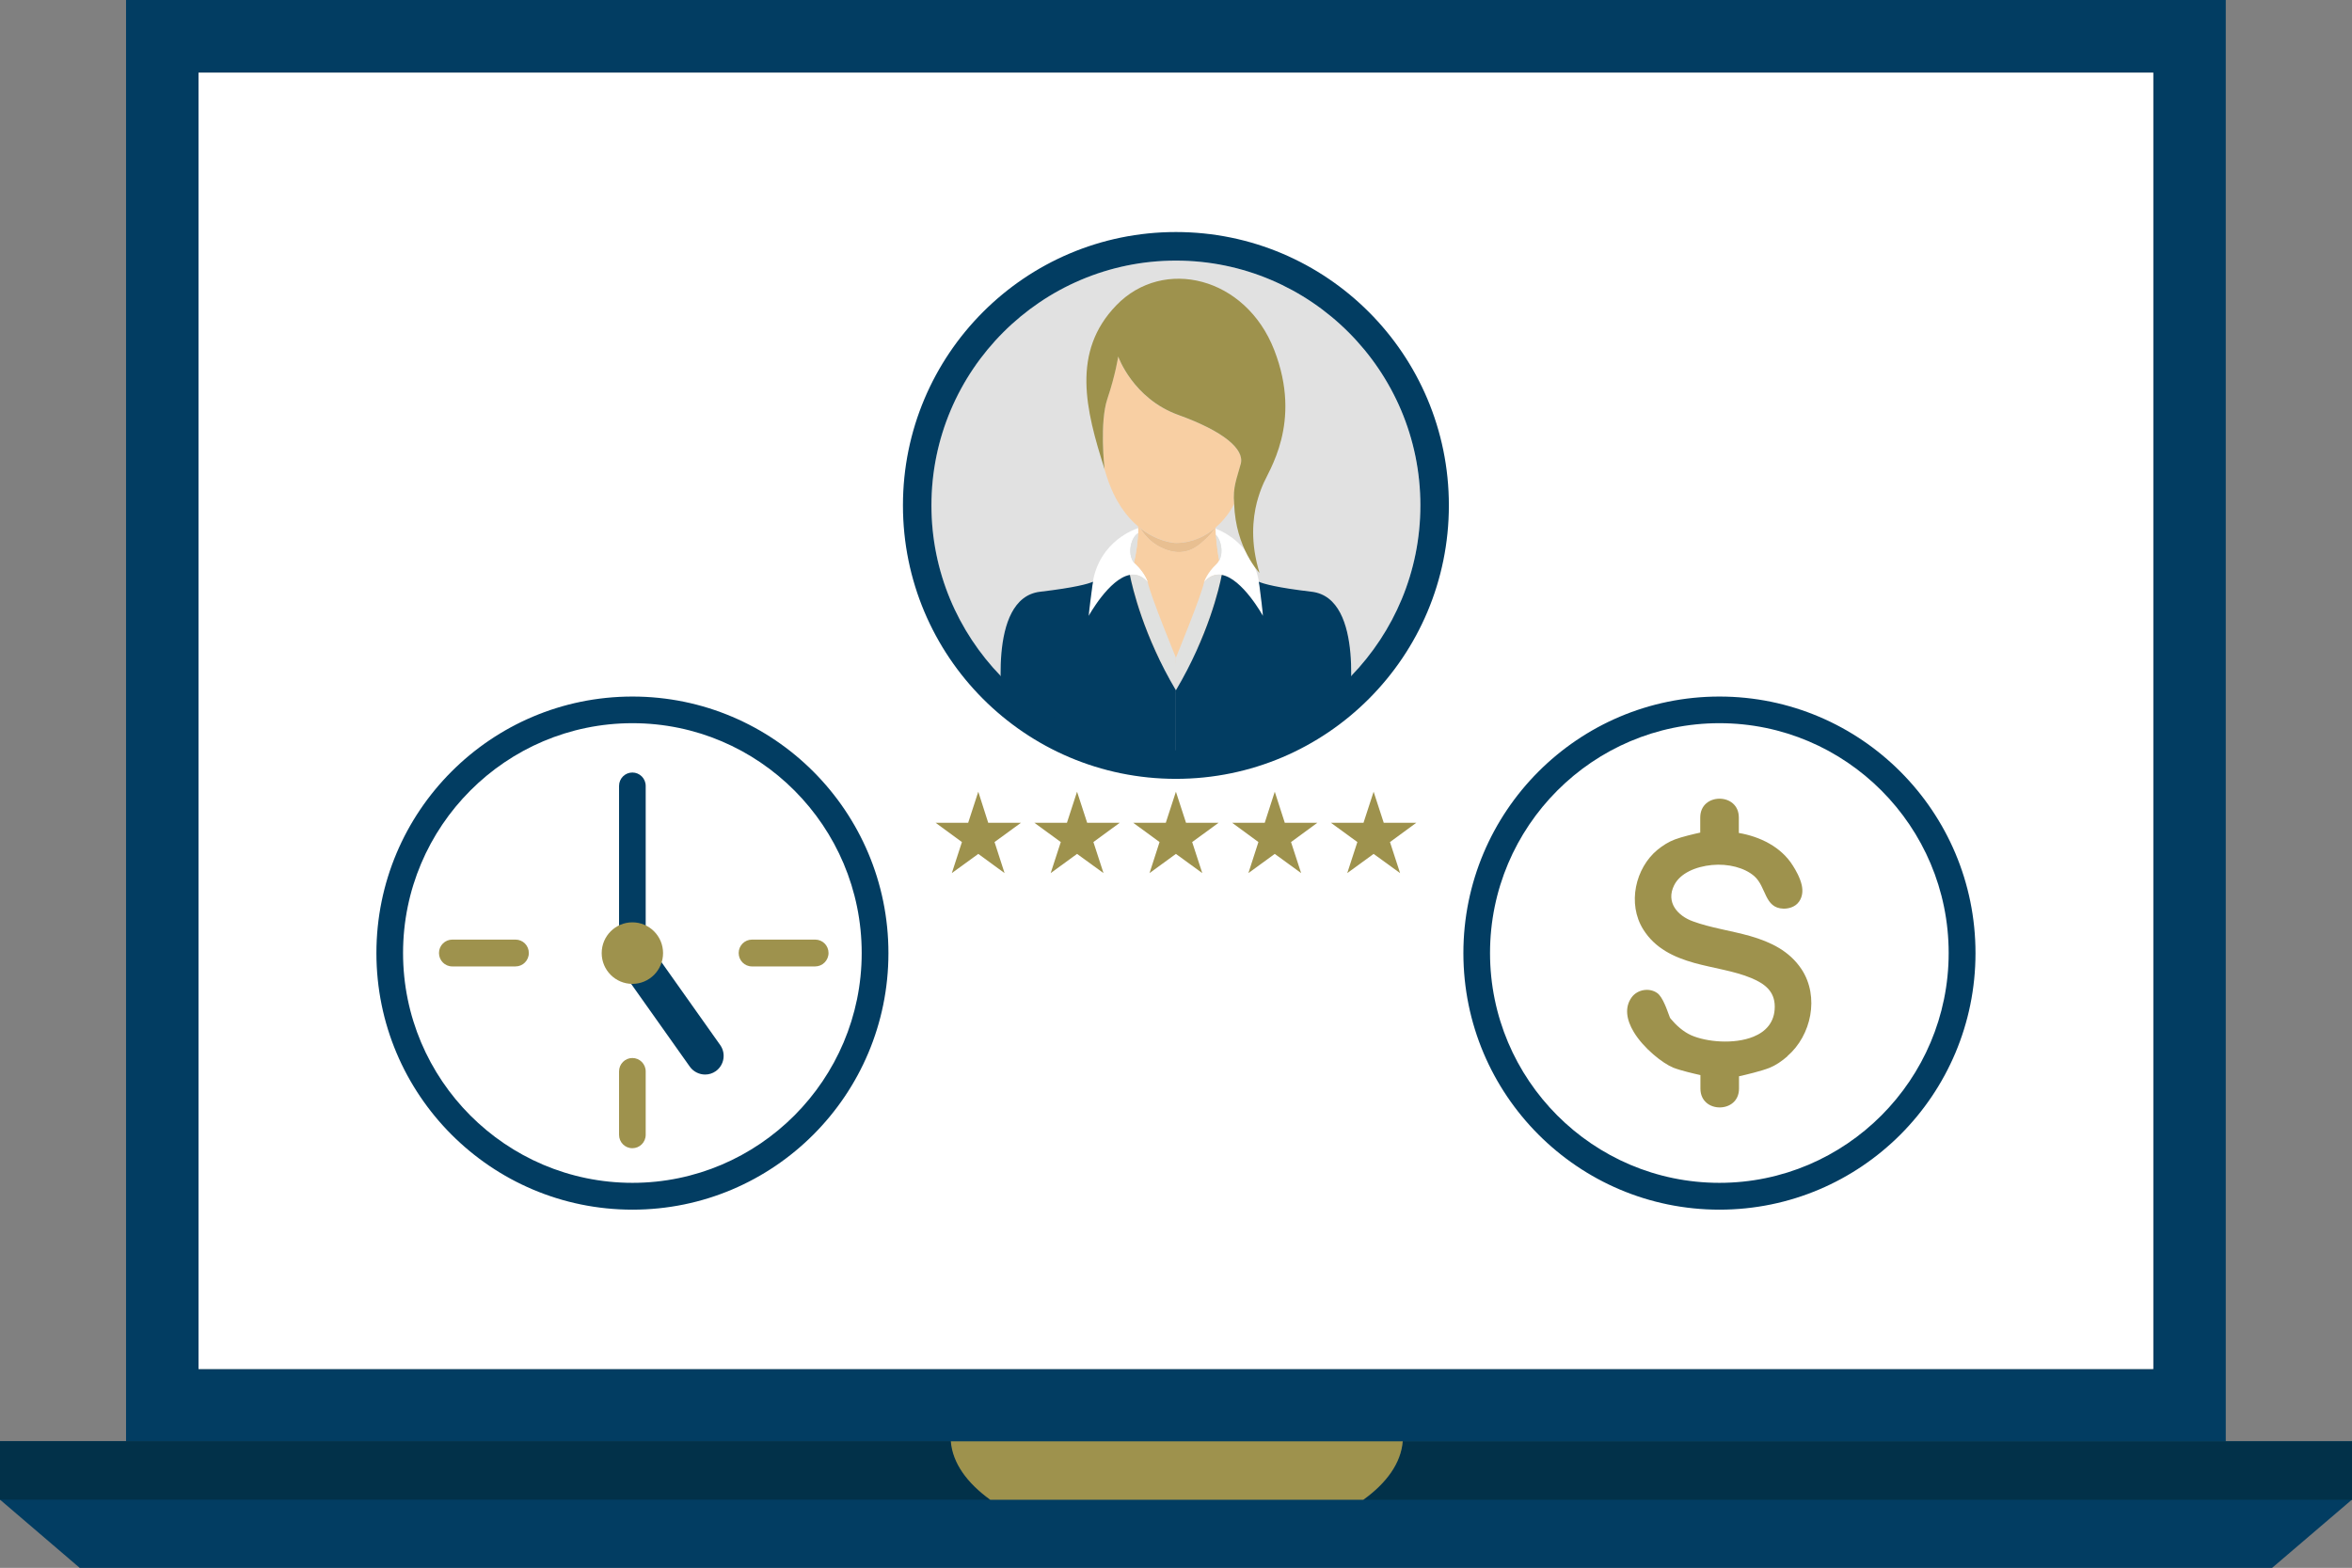 <?xml version="1.0" encoding="UTF-8"?>
<svg id="Layer_1" data-name="Layer 1" xmlns="http://www.w3.org/2000/svg" viewBox="0 0 256 170.69">
  <rect x="0" y="0" width="256" height="170.69" fill="#808080" stroke="none"/>
  <defs>
    <style>
      .cls-1 {
        fill: #e0e1e0;
      }

      .cls-1, .cls-2, .cls-3, .cls-4, .cls-5, .cls-6, .cls-7, .cls-8, .cls-9, .cls-10 {
        stroke-width: 0px;
      }

      .cls-2 {
        fill: #e1e1e1;
      }

      .cls-3 {
        fill-rule: evenodd;
      }

      .cls-3, .cls-8 {
        fill: #9e924d;
      }

      .cls-4 {
        fill: #fff;
      }

      .cls-5 {
        fill: #f9d3a6;
      }

      .cls-6 {
        fill: #023d62;
      }

      .cls-7 {
        fill: #023149;
      }

      .cls-9 {
        fill: #f8cfa3;
      }

      .cls-10 {
        fill: #e8bf91;
      }
    </style>
  </defs>
  <path class="cls-6" d="M234.37,149.04H21.61V7.91h212.76v141.13ZM13.72,0v156.95h228.54V0H13.72Z"/>
  <rect class="cls-4" x="21.61" y="7.91" width="212.76" height="141.13"/>
  <polygon class="cls-6" points="256 156.91 256 163.25 255.99 163.26 247.3 170.69 8.68 170.69 0 163.26 0 156.91 256 156.91"/>
  <path class="cls-7" d="M107.79,163.26H0v-6.36h103.51c.18,2.36,1.73,4.53,4.27,6.36Z"/>
  <path class="cls-7" d="M256,156.91v6.36h-107.61c2.53-1.83,4.1-3.99,4.29-6.36h103.32Z"/>
  <path class="cls-8" d="M152.68,156.91c-.19,2.36-1.74,4.53-4.29,6.36h-40.61c-2.53-1.83-4.1-3.99-4.29-6.36h49.18Z"/>
  <g>
    <g>
      <g>
        <g>
          <path class="cls-6" d="M68.84,75.83c-15.4,0-27.87,12.51-27.87,27.93s12.48,27.93,27.87,27.93,27.86-12.5,27.86-27.93-12.48-27.93-27.86-27.93ZM68.84,128.77c-13.77,0-24.97-11.22-24.97-25.02s11.2-25.02,24.97-25.02,24.95,11.23,24.95,25.02-11.2,25.02-24.95,25.02Z"/>
          <path class="cls-6" d="M68.83,105.21c-.81,0-1.45-.65-1.45-1.46v-18.19c0-.81.65-1.46,1.45-1.46s1.45.65,1.45,1.46v18.19c0,.81-.65,1.46-1.45,1.46Z"/>
          <path class="cls-6" d="M76.75,116.98c-.63,0-1.27-.3-1.67-.86l-7.92-11.18c-.65-.92-.43-2.19.48-2.84s2.19-.44,2.83.49l7.92,11.18c.65.92.43,2.19-.48,2.84-.35.25-.76.37-1.17.37Z"/>
        </g>
        <g>
          <path class="cls-8" d="M56.11,105.21h-6.88c-.81,0-1.45-.65-1.45-1.46s.65-1.46,1.45-1.46h6.88c.81,0,1.45.65,1.45,1.46s-.65,1.46-1.45,1.46Z"/>
          <path class="cls-8" d="M68.83,125c-.81,0-1.45-.65-1.45-1.46v-6.9c0-.81.65-1.46,1.45-1.46s1.45.65,1.45,1.46v6.9c0,.81-.65,1.46-1.45,1.46Z"/>
          <path class="cls-8" d="M88.73,105.21h-6.88c-.81,0-1.45-.65-1.45-1.46s.65-1.46,1.45-1.46h6.88c.81,0,1.45.65,1.45,1.46s-.66,1.46-1.45,1.46Z"/>
          <ellipse class="cls-8" cx="68.83" cy="103.76" rx="3.34" ry="3.35"/>
        </g>
      </g>
      <g>
        <path class="cls-6" d="M187.15,75.83c-15.4,0-27.87,12.51-27.87,27.93s12.48,27.93,27.87,27.93,27.87-12.5,27.87-27.93c0-15.42-12.49-27.93-27.87-27.93ZM187.15,128.77c-13.77,0-24.97-11.22-24.97-25.02s11.2-25.02,24.97-25.02,24.95,11.23,24.95,25.02-11.2,25.02-24.95,25.02Z"/>
        <path class="cls-3" d="M194.55,114.99c-.58.51-1.24.97-1.95,1.26-.91.36-2.6.76-3.32.92v1.34c0,1.37-1.04,2.05-2.1,2.05s-2.1-.68-2.1-2.05v-1.47c-.67-.15-2.15-.49-2.96-.81-1.13-.46-3.22-2.09-4.3-3.89-.78-1.3-1.03-2.66-.22-3.77.63-.86,1.93-1.07,2.78-.46.29.2.58.68.82,1.23.19.41.34.87.47,1.2.06.16.1.29.15.34.63.75,1.39,1.44,2.27,1.83,1.64.72,4.64,1.01,6.76.15,1.33-.54,2.32-1.56,2.32-3.26.01-1.73-1.16-2.54-2.57-3.13-1.84-.77-4.09-1.06-6.19-1.64-2.21-.62-4.26-1.58-5.55-3.64-1.76-2.81-.86-6.69,1.55-8.68.57-.46,1.19-.86,1.88-1.12.76-.29,2.13-.61,2.77-.75v-1.64c0-1.37,1.04-2.05,2.1-2.05s2.1.68,2.1,2.05v1.68c2.27.39,4.6,1.49,5.89,3.57.3.47.78,1.3.96,2.12.14.64.07,1.26-.29,1.78-.47.67-1.27.78-1.71.77-2.08-.06-1.84-2.37-3.17-3.54-1.06-.92-2.83-1.38-4.61-1.21-1.75.17-3.45.88-4.11,2.2-.94,1.88.4,3.34,2.04,3.93,1.91.71,4.16,1.01,6.26,1.61,2.21.64,4.24,1.61,5.57,3.61,1.96,2.99,1.07,7.2-1.54,9.45Z"/>
      </g>
    </g>
    <g>
      <g>
        <path class="cls-2" d="M154.6,55.02c0,7.22-2.88,13.76-7.53,18.57-4.85,4.99-11.61,8.09-19.09,8.09s-14.24-3.11-19.07-8.09c-4.65-4.81-7.54-11.35-7.54-18.57,0-14.69,11.95-26.65,26.61-26.65s26.61,11.96,26.61,26.65Z"/>
        <path class="cls-9" d="M135.05,50.5c-.41,1.59-.89,2.55-.72,4.35,0,0-.64,1.41-2.04,2.6t-.03.03c-.99.85-2.37,1.58-4.17,1.63-.33.01-2.12-.15-4-1.63-.07-.05-.13-.11-.2-.16-1.27-1.06-2.56-2.76-3.42-5.43-.09-.27-.17-.53-.25-.8h0c-.01-.17-.54-5.08.3-7.66.87-2.61,1.18-4.61,1.18-4.61,0,0,1.59,4.57,6.54,6.36,4.95,1.78,7.21,3.73,6.8,5.31Z"/>
        <path class="cls-10" d="M132.27,57.48c-.37.62-.93,1.13-1.5,1.63-.85.74-2.3,1.59-4.53.44-1.02-.53-1.71-1.34-2.16-2.07,1.88,1.49,3.67,1.65,4,1.63,1.81-.04,3.19-.78,4.19-1.63Z"/>
        <path class="cls-9" d="M134.67,65.77c-2.42,1.21-4.65,6.4-6.56,6.42-3.99.05-6.53-6.42-6.53-6.42.66-1.05,1.15-2.14,1.48-3.2.11-.01.21-.03.32-.01.53.01,1.05.25,1.54.81-.01-.05-.33-1-1.34-1.94-.05-.05-.11-.11-.16-.17.29-1.25.41-2.38.45-3.23.01-.2.01-.38.01-.56v-.17c.07.05.13.11.2.16.44.73,1.13,1.54,2.16,2.07,2.23,1.15,3.68.31,4.53-.44.45-.4.91-.81,1.26-1.29.07-.09.13-.19.2-.29.03,0,.04.01.07.03.01.23.03.45.04.66.08,1.06.2,1.99.36,2.8-.08.15-.19.29-.3.41-1.03.97-1.34,1.95-1.34,1.95h0c.49-.56,1.01-.8,1.54-.81.13,0,.26,0,.4.03.03,0,.05.01.09.01.7,2.36,1.59,3.17,1.59,3.17Z"/>
        <path class="cls-4" d="M124.92,63.37c-.49-.56-1.01-.8-1.54-.81-.11,0-.21,0-.32.01.15-.45.26-.89.37-1.31.04.07.09.12.16.17.99.94,1.31,1.88,1.32,1.94Z"/>
        <path class="cls-5" d="M132.31,57.56s-.04-.01-.07-.03c.01-.01.03-.04.03-.05.01-.01.03-.01.03-.03,0,.04.01.08.01.11Z"/>
        <path class="cls-5" d="M133.09,62.6s-.05-.01-.09-.01c-.13-.03-.26-.04-.4-.03-.53.01-1.05.25-1.54.81h0s.3-.97,1.34-1.95c.13-.12.23-.25.3-.41.11.61.24,1.13.38,1.59Z"/>
        <path class="cls-4" d="M124.92,63.37c-.49-.56-1.01-.8-1.54-.81-.11,0-.21,0-.32.01-.03,0-.05.01-.08.01-2.25.4-4.48,4.46-4.48,4.46,0,0-.03-.17.38-3.3.01-.15.04-.28.07-.42.79-4.46,4.62-5.73,4.94-5.83,0,.17-.01.36-.01.56-.76.4-1.23,2.22-.45,3.23.04.07.09.12.16.17.99.93,1.31,1.87,1.32,1.92Z"/>
        <path class="cls-4" d="M137.47,67.05s-2.17-3.96-4.38-4.45c-.03,0-.05-.01-.09-.01-.13-.03-.26-.04-.4-.03-.53.01-1.05.25-1.54.81h0s.3-.97,1.34-1.95c.13-.12.23-.25.3-.41.49-.9.19-2.23-.36-2.8-.01-.21-.03-.44-.04-.66.9.33,4.01,1.78,4.72,5.75.03.13.04.28.07.42.41,3.16.38,3.33.38,3.33Z"/>
        <g>
          <path class="cls-1" d="M123.88,58.04c-.04.84-.16,1.96-.45,3.23-.79-1.01-.3-2.83.45-3.23Z"/>
          <path class="cls-1" d="M127.99,71.61v3.53c-3.51-5.91-4.74-11.22-5.01-12.56.13-.03.26-.04.4-.03.53.01,1.05.25,1.54.81h0c.25,1.37,3.07,8.24,3.07,8.24Z"/>
          <path class="cls-1" d="M132.71,61.02c-.16-.81-.28-1.74-.36-2.8.54.56.85,1.9.36,2.8Z"/>
          <path class="cls-1" d="M127.99,71.61v3.53c3.51-5.91,4.74-11.22,5.01-12.56-.13-.03-.26-.04-.4-.03-.53.01-1.05.25-1.54.81h0c-.25,1.37-3.07,8.24-3.07,8.24Z"/>
        </g>
        <g>
          <path class="cls-6" d="M127.99,75.15v8.51c-9.44,0-18.81-6.37-18.81-6.37,0,0-1.83-12.18,4.03-12.87,3.83-.45,5.23-.86,5.76-1.09-.03.13-.04.28-.07.42-.42,3.13-.4,3.3-.4,3.3,0,0,2.23-4.06,4.48-4.46.26,1.34,1.5,6.65,5.01,12.56Z"/>
          <path class="cls-6" d="M127.99,75.15v8.51c9.44,0,18.81-6.37,18.81-6.37,0,0,1.83-12.18-4.03-12.87-3.83-.45-5.23-.86-5.76-1.09.03.13.04.28.07.42.41,3.15.38,3.3.38,3.3,0,0-2.23-4.06-4.48-4.46-.25,1.34-1.48,6.65-4.99,12.56Z"/>
        </g>
        <path class="cls-8" d="M136.8,54.69c-.45,1.79-.72,4.37.29,7.68,0,0-2.61-2.67-2.76-7.53-.17-1.81.3-2.76.72-4.35.41-1.59-1.84-3.53-6.8-5.32-4.95-1.79-6.54-6.36-6.54-6.36,0,0-.3,2-1.18,4.61-.86,2.56-.33,7.49-.3,7.66-2.08-6.49-3.63-12.78,1.28-17.85,5.11-5.28,14.07-3.12,17.18,4.87,3.11,7.99-.66,13.17-1.27,14.76-.2.46-.42,1.09-.62,1.83Z"/>
        <path class="cls-6" d="M127.99,25.26c-16.41,0-29.71,13.33-29.71,29.76s13.29,29.77,29.71,29.77,29.71-13.33,29.71-29.77-13.3-29.76-29.71-29.76ZM147.08,73.59c-4.85,4.99-11.61,8.09-19.09,8.09s-14.24-3.11-19.07-8.09c-4.65-4.81-7.54-11.35-7.54-18.57,0-14.69,11.95-26.65,26.61-26.65s26.61,11.96,26.61,26.65c0,7.22-2.88,13.76-7.53,18.57Z"/>
      </g>
      <g>
        <polygon class="cls-8" points="108.25 91.67 109.34 95.05 106.48 92.96 103.6 95.05 104.7 91.67 101.83 89.57 105.38 89.57 106.48 86.19 107.56 89.57 111.13 89.57 108.25 91.67"/>
        <polygon class="cls-8" points="119.01 91.67 120.11 95.05 117.23 92.96 114.36 95.05 115.46 91.67 112.58 89.57 116.13 89.57 117.23 86.19 118.33 89.57 121.88 89.57 119.01 91.67"/>
        <polygon class="cls-8" points="129.76 91.67 130.86 95.05 127.99 92.96 125.12 95.05 126.21 91.67 123.34 89.57 126.89 89.57 127.99 86.19 129.09 89.57 132.64 89.57 129.76 91.67"/>
        <polygon class="cls-8" points="140.52 91.67 141.62 95.05 138.75 92.96 135.88 95.05 136.97 91.67 134.11 89.57 137.66 89.57 138.75 86.19 139.84 89.57 143.39 89.57 140.52 91.67"/>
        <polygon class="cls-8" points="151.29 91.67 152.39 95.05 149.51 92.96 146.64 95.05 147.74 91.67 144.86 89.57 148.41 89.57 149.51 86.19 150.61 89.57 154.16 89.57 151.29 91.67"/>
      </g>
    </g>
  </g>
</svg>